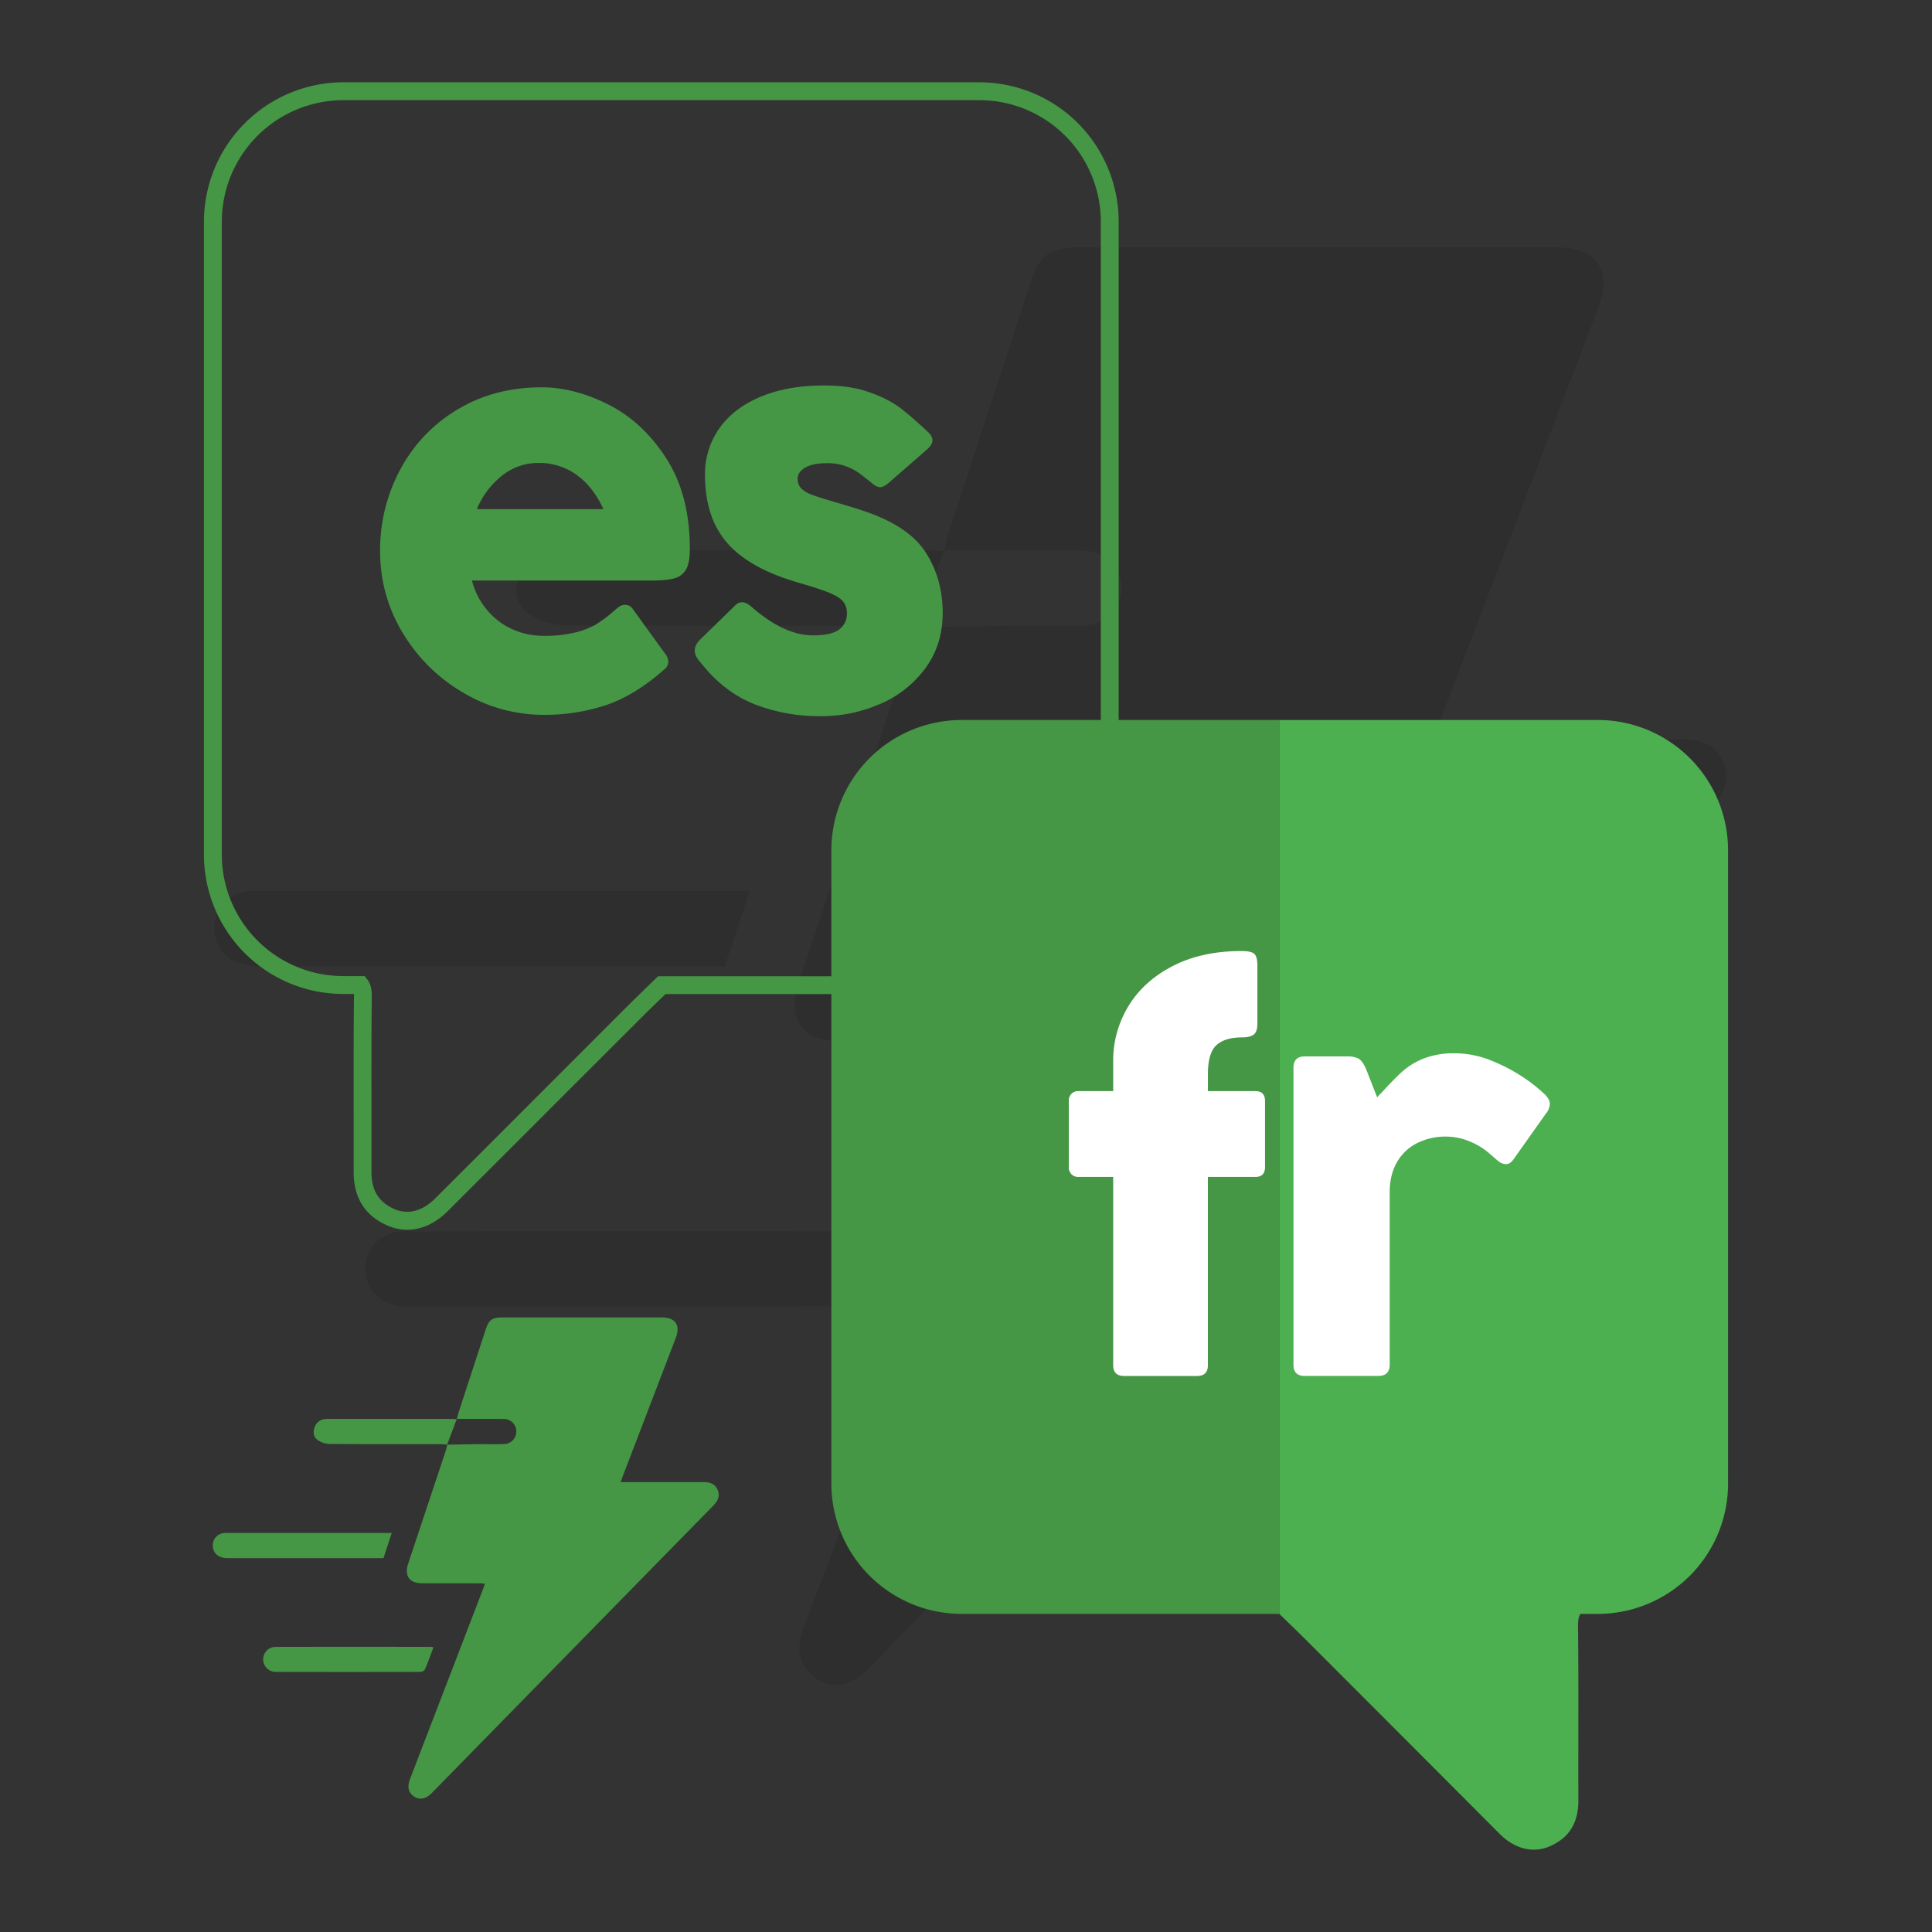 <svg id="Capa_1" data-name="Capa 1" xmlns="http://www.w3.org/2000/svg" viewBox="0 0 1080 1080"><rect x="0" y="0" width="1080" height="1080" fill="#333333" stroke="none"/><defs><style>.cls-1{opacity:0.1;}.cls-2{fill:#459645;}.cls-3{fill:#4caf50;}.cls-4{fill:#fff;}</style></defs><title>es-en-ultra-express-traducciones-canada-</title><g class="cls-1"><path d="M511.41,350.66c18.09-.28,36.19-.64,54.28-.83,13.54-.14,27.09.28,40.61-.19,12-.42,20.73-9.76,20.67-21.08s-8.79-20.47-20.91-20.68c-22.11-.39-44.24-.16-66.37-.19H527.84c1.22-4.68,1.94-8.13,3-11.45q22.56-69.11,45.2-138.18c5.16-15.76,10.73-19.81,27.54-19.81q133.24,0,266.49,0c22.75,0,31.41,12.9,23.16,34.43q-43.86,114.54-87.81,229c-1.27,3.32-2.43,6.68-4.18,11.51h11.48c42.26,0,84.53.12,126.8-.09,10.44-.05,19.18,2.56,23.56,12.7,4.54,10.51.43,18.9-7.18,26.67q-235.09,239.84-470,479.82c-10.35,10.57-21.37,12.26-30.82,5.11-8.57-6.48-10.46-15.75-5.52-28.62Q484.63,817.41,519.81,726q25.74-66.93,51.43-133.88c1-2.71,1.88-5.51,3.21-9.42-4.21-.21-7.64-.52-11.07-.52-31,0-62.08,0-93.12,0-21.81,0-30.59-12.2-23.75-32.74q31.56-94.77,63.11-189.57a87.55,87.55,0,0,0,2-9.34Z"/><path d="M419.11,498c-5,15.13-9.42,28.46-13.93,42.11H371q-113.28,0-226.55,0C129.34,540,120,531.86,120,519a20.25,20.25,0,0,1,18.49-20.73,61.39,61.39,0,0,1,6.92-.26h273.7Z"/><path d="M488.56,689.27c-4.72,12.44-9.12,24.79-14.26,36.83-.9,2.1-4.92,4.06-7.51,4.06q-120.23.32-240.46.08c-12.79,0-21.83-9-22.08-20.69s8.81-21.14,21.42-21.17q129.63-.25,259.25,0A18.75,18.75,0,0,1,488.56,689.27Z"/><path d="M511.64,350.52c-4.58-.23-9.16-.68-13.74-.68-61.1,0-122.19.17-183.28-.33A36.32,36.32,0,0,1,295,342.72c-6.48-4.72-7.7-12.81-4.86-20.74,2.79-7.77,8.2-12.63,16.48-13.91a45.59,45.59,0,0,1,6.92-.36q103,0,206.06,0c2,0,3.91.2,7.93.42-5.55,14.73-10.79,28.62-16.05,42.52Z"/></g><path class="cls-2" d="M227.65,687.44a27.77,27.77,0,0,1-11.57-2.58c-12.19-5.5-18.39-15.49-18.39-29.69,0-11.88,0-24,0-35.66,0-20.45-.06-41.6.18-62.38,0-.59,0-1.08,0-1.49h-6A77.93,77.93,0,0,1,114,477.79v-354A78.06,78.06,0,0,1,192,46H547.5a77.93,77.93,0,0,1,77.85,77.85v354a77.94,77.94,0,0,1-77.85,77.85H372c-5.31,5.14-10.76,10.43-16,15.7L321,606.35c-23.17,23.19-47.13,47.17-70.7,70.67C243.47,683.89,235.58,687.44,227.65,687.44ZM192,56A68,68,0,0,0,124,123.79v354a67.93,67.93,0,0,0,67.85,67.85h12l1.5,1.91c2.2,2.8,2.49,6.44,2.49,9.64-.24,20.77-.21,41.89-.18,62.31,0,11.7,0,23.8,0,35.69,0,10.17,4,16.71,12.52,20.56,7.65,3.49,15.83,1.42,23.06-5.8,23.56-23.5,47.52-47.48,70.68-70.67l34.89-34.91c5.82-5.82,11.81-11.62,17.61-17.23l1.46-1.4H547.5a67.92,67.92,0,0,0,67.85-67.85v-354A67.92,67.92,0,0,0,547.5,56Z"/><path class="cls-2" d="M349.41,338.11a5,5,0,0,1,4.09,2l17.93,24.79a8.52,8.52,0,0,1,2.19,5.1,5.75,5.75,0,0,1-2.48,4.38q-16.33,14.43-32.52,19.83a108.72,108.72,0,0,1-34.55,5.39A87.68,87.68,0,0,1,259,387.25a95.18,95.18,0,0,1-33.83-33.39,87,87,0,0,1-12.68-45.78A94.62,94.62,0,0,1,224,262a85.76,85.76,0,0,1,32-33.24q20.57-12.25,46.66-12.25,18.38,0,37.55,9.69t32.29,30.11q13.13,20.42,13.13,50.6,0,7.57-2.05,11.3a10.33,10.33,0,0,1-6.34,5q-4.31,1.31-12.47,1.31H263.82a42,42,0,0,0,8.32,16.33,39.43,39.43,0,0,0,14.07,10.79,41.45,41.45,0,0,0,17.57,3.79,71.73,71.73,0,0,0,17.86-1.89,44.13,44.13,0,0,0,11.44-4.45,71,71,0,0,0,9.19-6.78q2.33-2,3.5-2.92A5.61,5.61,0,0,1,349.41,338.11ZM280.52,266a46.18,46.18,0,0,0-13.93,18.59h70.72q-5.69-12.39-14.94-19.1A35.51,35.51,0,0,0,301,258.79,32.15,32.15,0,0,0,280.52,266Z"/><path class="cls-2" d="M388.37,363.63q0-3.06,2.91-6L411,338.4a5.31,5.31,0,0,1,3.79-1.75q2.33,0,5.39,2.63,18.23,15.9,34.27,15.89,10.35,0,14.65-3.28a10.81,10.81,0,0,0,4.31-9.11,9.86,9.86,0,0,0-2.19-6.64q-2.19-2.55-7.73-4.81t-17.64-5.76q-27-7.87-39.37-22.09t-12.4-38a44.27,44.27,0,0,1,7.88-25.81q7.88-11.37,23-17.79t35.95-6.41q14.43,0,25.07,3.79t17,8.6q6.35,4.81,15.09,13,3.21,2.77,3.21,5.25t-3.35,5.39l-21.44,18.67q-2.62,2.18-4.52,2.18c-1.26,0-2.82-.77-4.66-2.33q-4.82-3.93-7.73-6a30.16,30.16,0,0,0-17.35-5.1q-7.87,0-12.1,2.48c-2.83,1.65-4.23,3.69-4.23,6.12a7.63,7.63,0,0,0,1.89,5.4,15.5,15.5,0,0,0,5.91,3.57q4,1.53,12.9,4.15,10.2,2.93,15.75,4.82,25.51,8.44,35.07,23.25t9.55,33.9q0,17.65-9.55,30.77a61,61,0,0,1-25.23,20.05,82,82,0,0,1-33.46,6.92,99.75,99.75,0,0,1-37-6.7q-17-6.71-30-23.19C389.48,368.05,388.37,365.77,388.37,363.63Z"/><path class="cls-2" d="M715.36,402.48H537.59a72.87,72.87,0,0,0-72.85,72.85v354a72.87,72.87,0,0,0,72.85,72.85H715.36Z"/><path class="cls-3" d="M893.12,402.48H715.36V902.19h-.19c5.88,5.7,11.76,11.39,17.54,17.17q52.8,52.8,105.49,105.67c8.72,8.73,19.06,11.2,28.64,6.83,10.72-4.83,15.47-13.37,15.47-25.13-.1-32.63.19-65.36-.19-98,0-3.13.38-5.22,1.42-6.55h9.58A72.87,72.87,0,0,0,966,829.34v-354A72.87,72.87,0,0,0,893.12,402.48Z"/><path class="cls-4" d="M602.89,657.91a5.14,5.14,0,0,1-5.4-5.54V615.48a5.13,5.13,0,0,1,5.4-5.54h19.39V593.31a58.21,58.21,0,0,1,8.6-31q8.61-14.07,24.86-22.38T694,531.64c3.69,0,6.1.53,7.21,1.6s1.68,3.26,1.68,6.56v32.37q0,4.53-2,6.12c-1.36,1.08-3.5,1.61-6.42,1.61q-9.76,0-14.5,4.37t-4.74,16.19v9.48h26.53c3.6,0,5.4,1.84,5.4,5.54v36.89q0,5.53-5.4,5.54H675.21V763.18c0,4-2,6-6,6H628.4q-6.12,0-6.12-6V657.91Z"/><path class="cls-4" d="M729.32,590.54h23.91a13.08,13.08,0,0,1,6.2,1.24c1.5.83,2.94,2.85,4.3,6.05l6.12,15.61a20,20,0,0,1,2.33-2.48q7-7.73,11.89-12.11a39.83,39.83,0,0,1,12-7.21,46,46,0,0,1,17.06-2.85A54.22,54.22,0,0,1,833.94,593a96.47,96.47,0,0,1,17.64,9.26A89,89,0,0,1,862.73,611q3.64,3.21,3.65,6.12a8.81,8.81,0,0,1-2,5.1L846.11,648q-1.89,2.78-4.37,2.77a7.4,7.4,0,0,1-4.52-2q-.59-.44-5-4.3a39,39,0,0,0-10.87-6.49,34.36,34.36,0,0,0-13.12-2.62,35,35,0,0,0-15.89,3.57A26.75,26.75,0,0,0,781,649.52q-4.15,7.08-4.16,17.14v96.23q0,6.27-6.41,6.27H729.32q-6.27,0-6.27-6.27V597Q723.05,590.54,729.32,590.54Z"/><path class="cls-2" d="M249.94,807.57c6.06-.1,12.12-.22,18.17-.28,4.54,0,9.07.09,13.6-.06a7,7,0,0,0,6.92-7.06,6.93,6.93,0,0,0-7-6.93c-7.4-.13-14.81,0-22.22-.06h-4c.41-1.57.65-2.72,1-3.83q7.56-23.15,15.14-46.26c1.72-5.28,3.59-6.63,9.22-6.63q44.6,0,89.21,0c7.61,0,10.51,4.32,7.75,11.52q-14.67,38.35-29.39,76.68c-.43,1.11-.82,2.24-1.4,3.85h3.84c14.15,0,28.3,0,42.45,0,3.5,0,6.42.86,7.89,4.26s.14,6.32-2.41,8.92Q320,922,241.4,1002.3c-3.47,3.53-7.16,4.1-10.32,1.71-2.87-2.17-3.5-5.28-1.85-9.58q11.75-30.61,23.53-61.2,8.61-22.41,17.21-44.82c.35-.91.63-1.84,1.08-3.15-1.41-.07-2.56-.17-3.71-.18-10.39,0-20.78,0-31.17,0-7.31,0-10.25-4.08-8-11q10.57-31.73,21.13-63.46a27.68,27.68,0,0,0,.68-3.13Z"/><path class="cls-2" d="M219,856.88,214.38,871H203q-37.92,0-75.85,0c-5.06,0-8.18-2.74-8.19-7.06A6.78,6.78,0,0,1,125.1,857a19.74,19.74,0,0,1,2.31-.09H219Z"/><path class="cls-2" d="M242.29,920.93c-1.58,4.16-3,8.3-4.77,12.32a3.25,3.25,0,0,1-2.52,1.37q-40.25.09-80.49,0a7.05,7.05,0,0,1-7.4-6.93,7,7,0,0,1,7.17-7.08q43.4-.09,86.79,0A6.31,6.31,0,0,1,242.29,920.93Z"/><path class="cls-2" d="M250,807.52c-1.53-.08-3.07-.23-4.6-.23-20.45,0-40.91.06-61.36-.11a12.16,12.16,0,0,1-6.58-2.27c-2.17-1.58-2.58-4.29-1.63-6.94a6.63,6.63,0,0,1,5.52-4.66,14.84,14.84,0,0,1,2.31-.12q34.5,0,69,0c.65,0,1.31.06,2.65.14-1.86,4.93-3.61,9.58-5.37,14.23Z"/></svg>